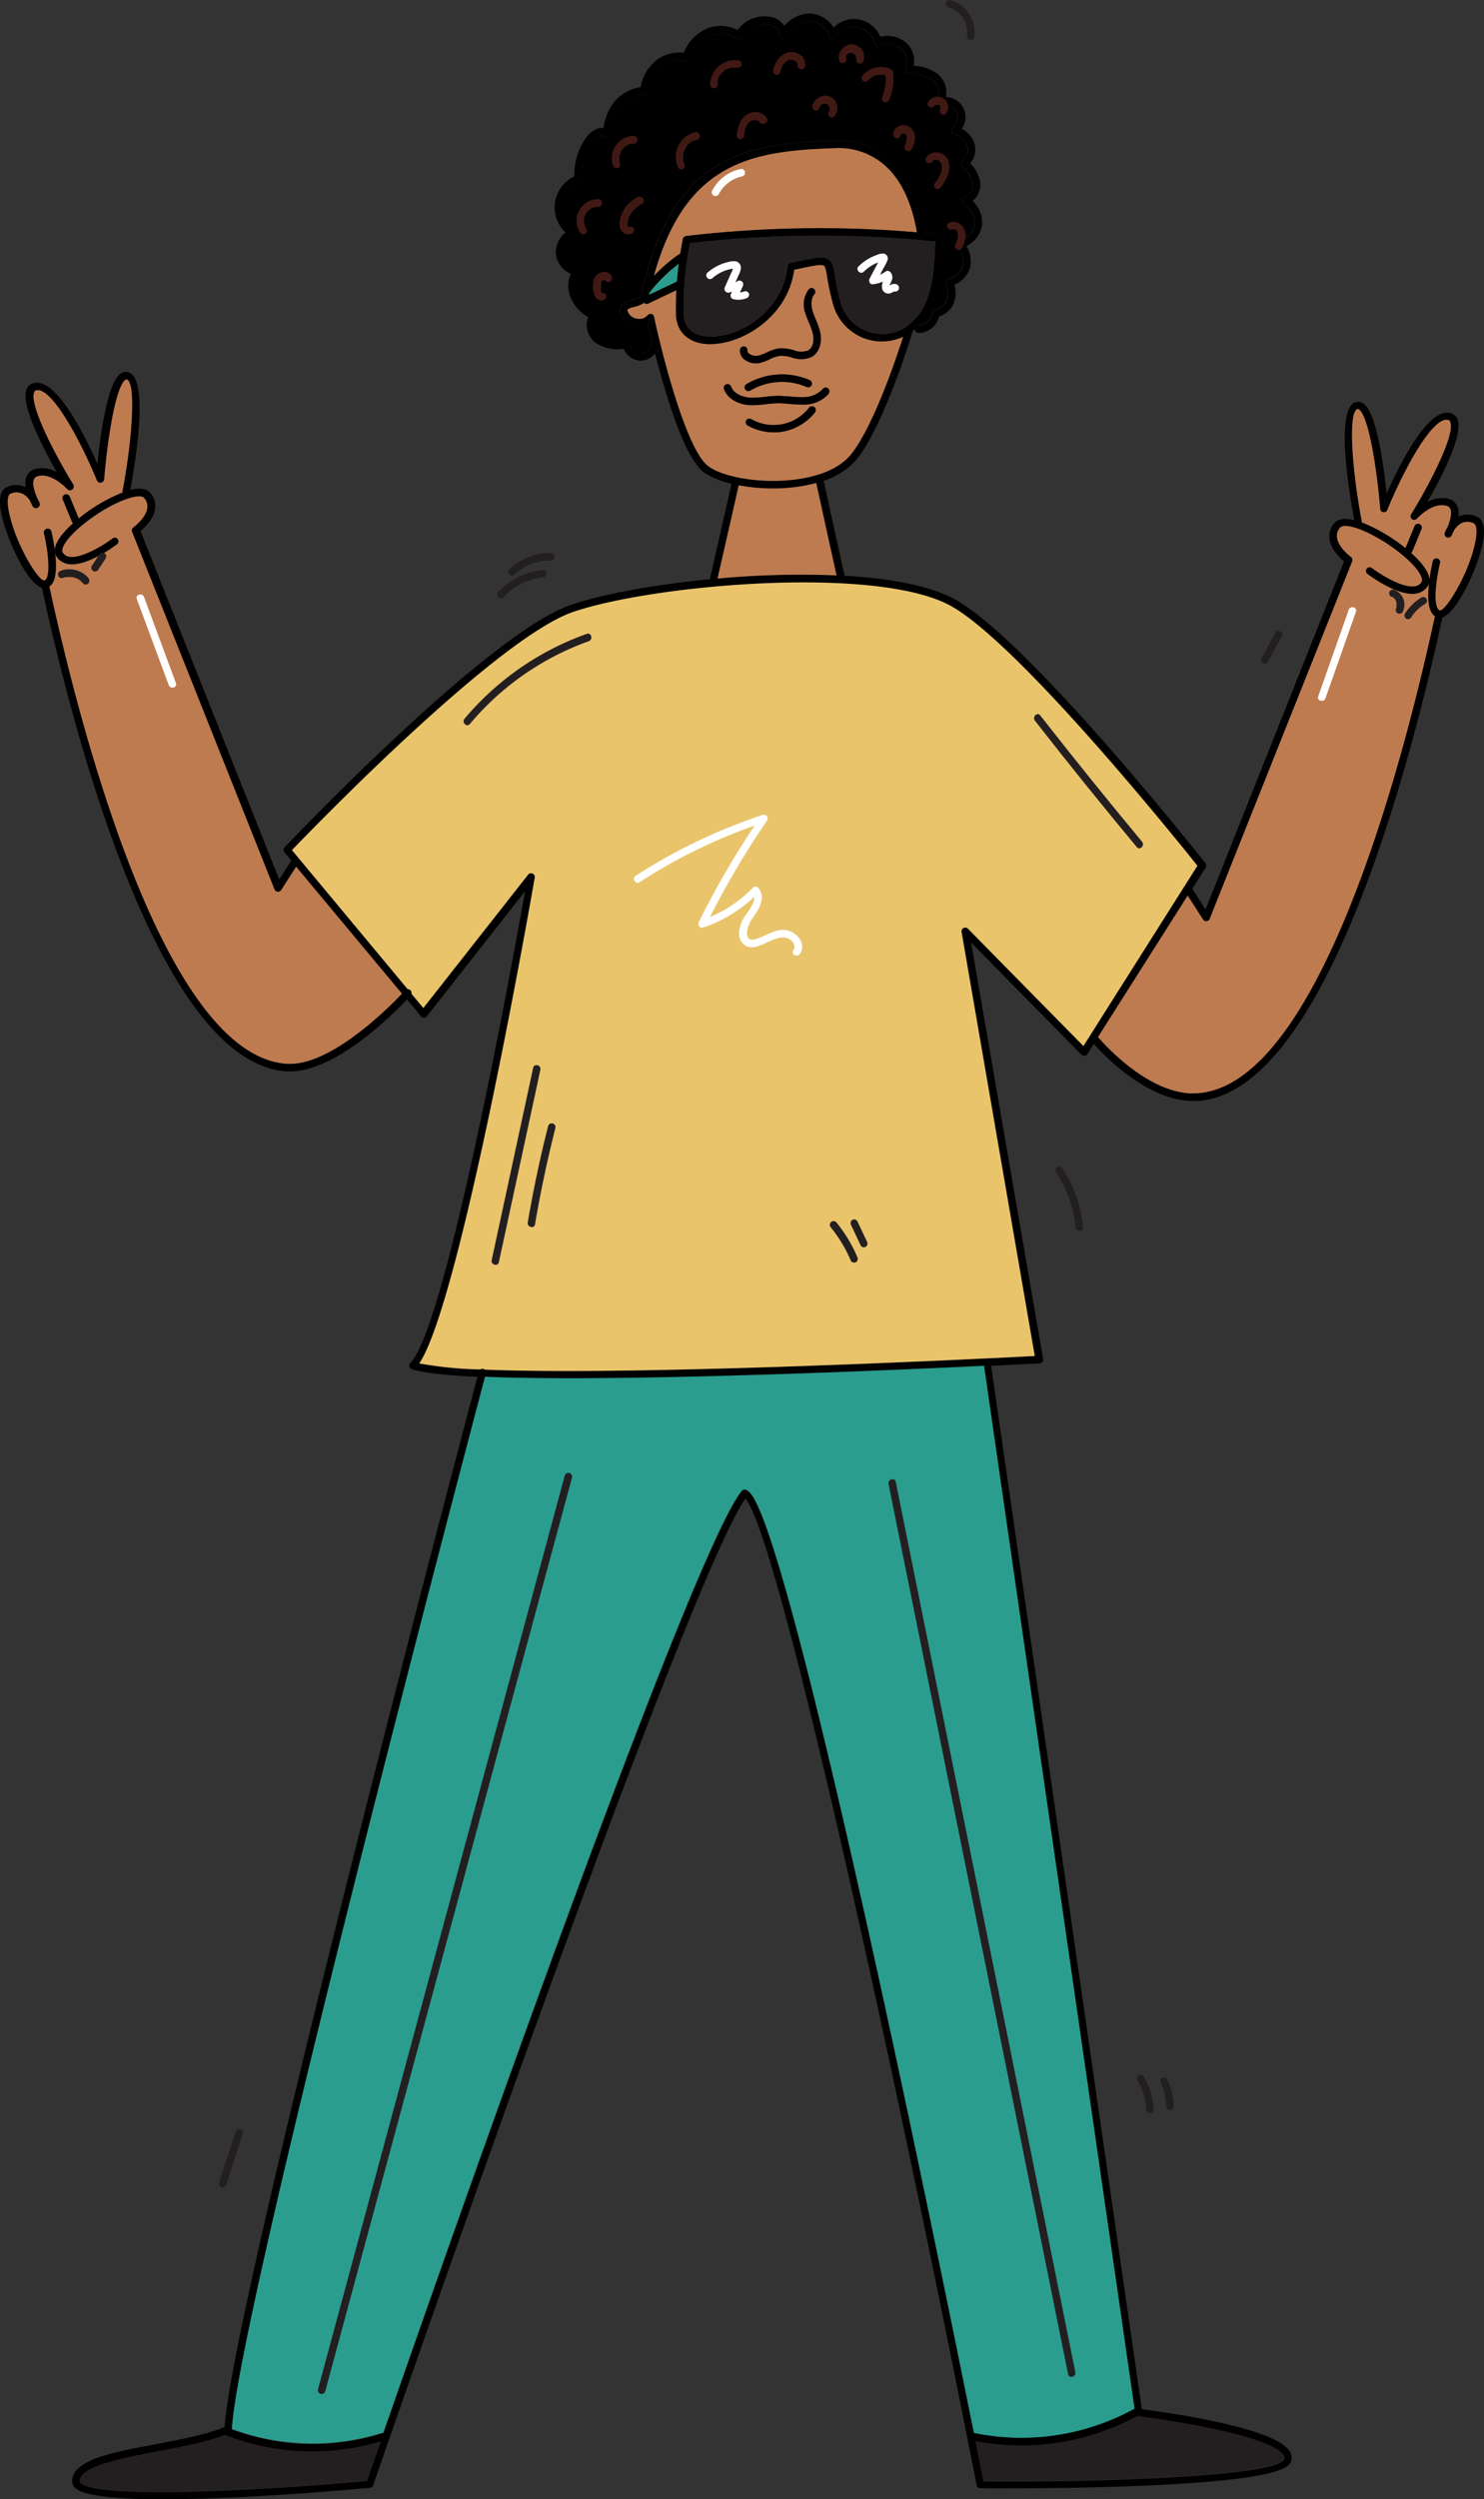 <svg xmlns="http://www.w3.org/2000/svg" id="characters" viewBox="89.6 127.54 297.44 500.71"><rect x="89.6" y="127.54" width="297.44" height="500.71" fill="#333333" stroke="none"/><defs><style>.cls-1{fill:#2a9d8f;}.cls-2{fill:#bf7b50;}.cls-3{fill:#231f20;}.cls-4{fill:#e9c46a;}.cls-5{fill:#fff;}.cls-6{fill:#411914;}</style></defs><path d="M216.73,189.05a6,6,0,0,0,2-.82,2.28,2.28,0,0,0,.95-1.4,2,2,0,0,0,.05-.24c0-.18.08-.36.13-.53.25-1.12.52-2.19.81-3.22,6.27-22.74,19.52-25.06,36-25.6a14,14,0,0,1,11.55,4.7c2.93,3.32,4.44,7.95,5.15,12.15.09.51.16,1,.23,1.51l1.55.14c-.06-.5-.13-1-.21-1.52-.73-4.57-2.37-9.63-5.59-13.27a15.47,15.47,0,0,0-12.73-5.21c-9,.3-17.13,1.1-23.72,5.28s-11.68,11.72-14.7,25.49c-.12.58-.82.81-1.86,1.09s-2.81.76-2.38,2.59a3.64,3.64,0,0,0,2.88,2.64,4,4,0,0,0,2.66-.3c.18.82.45,2,.8,3.43.18.74.38,1.54.59,2.39h0c2.1,8.18,5.87,20.91,9.79,23.81a15.92,15.92,0,0,0,5.53,2.29c.47.12,1,.22,1.46.31h0a36.62,36.62,0,0,0,6.87.63,33.11,33.11,0,0,0,8.66-1.09c.48-.12.94-.26,1.39-.42a14.48,14.48,0,0,0,6.77-4.37c4-5.05,8.44-16.73,11.19-25.64.32-1,.61-2,.88-2.93a10.3,10.3,0,0,1-1.65,1.65c-.17.13-.34.26-.52.38l-.65,2.06c-2.73,8.52-6.79,19-10.43,23.54-5.78,7.21-23.49,6.18-28.62,2.38-4.4-3.25-9.33-22.71-10.86-29.93a.75.75,0,0,0-.57-.58l-.17,0a.76.76,0,0,0-.59.3,2.19,2.19,0,0,1-2.22.63,2.17,2.17,0,0,1-1.74-1.5C215.35,189.56,215.32,189.43,216.73,189.05Z"/><path class="cls-1" d="M225.62,180.39c-.15,1.19-.28,2.39-.37,3.58l-2.31,1.1-3.22,1.52c0-.18.08-.36.13-.53A31,31,0,0,1,225.62,180.39Z"/><path class="cls-2" d="M263.22,195.46a10.3,10.3,0,0,1-6.73-7.37,45.48,45.48,0,0,1-1.07-5c-.21-1.24-.35-2.13-.67-2.35-.5-.34-2.28,0-5.21.66l-.76.16c-1.26,9.41-10.35,14.9-16.77,14.9h-.47c-4-.17-6.44-2.47-6.49-6.13,0-1.56,0-3.12.09-4.67l-1.56.74-4.05,1.93a.71.71,0,0,1-.32.07.75.75,0,0,1-.49-.19,6,6,0,0,1-2,.82c-1.41.38-1.38.51-1.31.81a2.17,2.17,0,0,0,1.74,1.5,2.19,2.19,0,0,0,2.22-.63.76.76,0,0,1,.59-.3l.17,0a.75.75,0,0,1,.57.58c1.53,7.22,6.46,26.68,10.86,29.93,5.13,3.8,22.84,4.83,28.62-2.38,3.64-4.54,7.7-15,10.43-23.54A10.33,10.33,0,0,1,263.22,195.46Zm-24.51,1.48a.74.74,0,0,1,.69.8.75.75,0,0,0,.31.64,2.41,2.41,0,0,0,2,.39,9.05,9.05,0,0,0,1.57-.61,7.91,7.91,0,0,1,2.57-.83,8.86,8.86,0,0,1,2.77.35,4.16,4.16,0,0,0,2.94.08c1-.56,1.25-2,1-3.17a12,12,0,0,0-.81-2.38,18.76,18.76,0,0,1-.68-1.78,5,5,0,0,1,.7-5,.75.75,0,0,1,1.1,1c-1,1.1-.54,3-.37,3.54s.4,1.08.63,1.64a13.84,13.84,0,0,1,.9,2.68c.33,1.71-.09,3.85-1.79,4.77a5.42,5.42,0,0,1-4,.06,7.26,7.26,0,0,0-2.28-.31,6.69,6.69,0,0,0-2.08.69,9.87,9.87,0,0,1-1.84.7,3.44,3.44,0,0,1-.91.11,3.75,3.75,0,0,1-2.37-.8,2.25,2.25,0,0,1-.84-1.9A.77.77,0,0,1,238.71,196.94Zm13.57,7.74a.73.73,0,0,1-1,.38,12.55,12.55,0,0,0-11.31.73.78.78,0,0,1-.39.1.75.75,0,0,1-.38-1.39,14.05,14.05,0,0,1,12.68-.81A.75.75,0,0,1,252.28,204.68Zm.68,5.43a10.68,10.68,0,0,1-6.27,3.86,10.14,10.14,0,0,1-2,.19,10.71,10.71,0,0,1-5.28-1.39.75.75,0,0,1-.27-1,.74.74,0,0,1,1-.27,9,9,0,0,0,11.59-2.28.75.75,0,0,1,1.19.92Zm2.74-3.68a6.6,6.6,0,0,1-5.17,2.16,23.76,23.76,0,0,1-2.69-.13,20.49,20.49,0,0,0-2.44-.13,22.77,22.77,0,0,0-2.28.18,22.24,22.24,0,0,1-2.61.2l-.68,0c-1.85-.12-4.3-1-5.11-3.21a.75.75,0,1,1,1.41-.52c.55,1.5,2.39,2.14,3.8,2.23a17.32,17.32,0,0,0,3-.17,23.94,23.94,0,0,1,2.42-.19c.87,0,1.75.06,2.6.13a21.71,21.71,0,0,0,2.52.13,5.35,5.35,0,0,0,4-1.59.75.75,0,1,1,1.17.93Z"/><path class="cls-2" d="M273.37,174.09a229.43,229.43,0,0,0-46.29.74.74.74,0,0,0-.64.6c-.19,1-.37,1.93-.52,2.9a31.62,31.62,0,0,0-5.26,4.51c6.27-22.74,19.52-25.06,36-25.6a14,14,0,0,1,11.55,4.7C271.15,165.26,272.66,169.89,273.37,174.09Z"/><path d="M252.23,199.08a5.42,5.42,0,0,1-4,.06,7.26,7.26,0,0,0-2.28-.31,6.69,6.69,0,0,0-2.08.69,9.87,9.87,0,0,1-1.84.7,3.44,3.44,0,0,1-.91.11,3.75,3.75,0,0,1-2.37-.8,2.25,2.25,0,0,1-.84-1.9.77.77,0,0,1,.8-.69.74.74,0,0,1,.69.8.75.75,0,0,0,.31.64,2.41,2.41,0,0,0,2,.39,9.05,9.05,0,0,0,1.57-.61,7.91,7.91,0,0,1,2.57-.83,8.86,8.86,0,0,1,2.77.35,4.16,4.16,0,0,0,2.94.08c1-.56,1.25-2,1-3.17a12,12,0,0,0-.81-2.38,18.76,18.76,0,0,1-.68-1.78,5,5,0,0,1,.7-5,.75.75,0,0,1,1.1,1c-1,1.1-.54,3-.37,3.54s.4,1.08.63,1.64a13.84,13.84,0,0,1,.9,2.68C254.35,196,253.93,198.16,252.23,199.08Z"/><path d="M255.7,206.43a6.6,6.6,0,0,1-5.17,2.16,23.76,23.76,0,0,1-2.69-.13,20.49,20.49,0,0,0-2.44-.13,22.77,22.77,0,0,0-2.28.18,22.24,22.24,0,0,1-2.61.2l-.68,0c-1.85-.12-4.3-1-5.11-3.21a.75.75,0,1,1,1.41-.52c.55,1.5,2.39,2.14,3.8,2.23a17.32,17.32,0,0,0,3-.17,23.94,23.94,0,0,1,2.42-.19c.87,0,1.75.06,2.6.13a21.71,21.71,0,0,0,2.52.13,5.35,5.35,0,0,0,4-1.59.75.75,0,1,1,1.17.93Z"/><path d="M252.28,204.68a.73.73,0,0,1-1,.38,12.55,12.55,0,0,0-11.31.73.78.78,0,0,1-.39.1.75.75,0,0,1-.38-1.39,14.05,14.05,0,0,1,12.68-.81A.75.75,0,0,1,252.28,204.68Z"/><path d="M253,210.11a10.68,10.68,0,0,1-6.27,3.86,10.14,10.14,0,0,1-2,.19,10.71,10.71,0,0,1-5.28-1.39.75.75,0,0,1-.27-1,.74.74,0,0,1,1-.27,9,9,0,0,0,11.59-2.28.75.75,0,0,1,1.19.92Z"/><path d="M227.34,178.94a.8.8,0,0,1-.32.45c-.48.32-.94.65-1.4,1a31,31,0,0,0-5.77,5.67l-.09.11a.75.75,0,1,1-1.18-.92,29.69,29.69,0,0,1,2.08-2.41,31.62,31.62,0,0,1,5.26-4.51l.27-.19a.75.75,0,0,1,1,.21A.78.78,0,0,1,227.34,178.94Z"/><path d="M226.73,184.41a.61.61,0,0,0,0,.14.72.72,0,0,1-.42.58l-1.16.55-1.56.74-4.05,1.93a.71.71,0,0,1-.32.07.75.75,0,0,1-.49-.19.65.65,0,0,1-.19-.24.75.75,0,0,1,.35-1l.84-.4,3.22-1.52,2.31-1.1.41-.19a.75.75,0,0,1,1,.35A1,1,0,0,1,226.73,184.41Z"/><path d="M278,174.49c-1-.1-2-.19-3-.27l-1.57-.13a229.43,229.43,0,0,0-46.29.74.74.74,0,0,0-.64.6c-.19,1-.37,1.93-.52,2.9-.11.68-.21,1.37-.3,2.06-.15,1.19-.28,2.39-.37,3.58,0,.57-.08,1.14-.11,1.71-.08,1.55-.11,3.11-.09,4.67,0,3.66,2.47,6,6.49,6.13H232c6.42,0,15.51-5.49,16.77-14.9l.76-.16c2.93-.62,4.71-1,5.21-.66.32.22.46,1.11.67,2.35a45.48,45.48,0,0,0,1.07,5A10.15,10.15,0,0,0,270.62,195a8.9,8.9,0,0,0,1.94-1.16.91.91,0,0,0,.16-.11l.28-.23a10.47,10.47,0,0,0,.84-.78c3.91-4,4.29-10,4.6-14.92.05-.9.11-1.75.18-2.53A.75.75,0,0,0,278,174.49Zm-1,3.25c-.27,4.34-.61,9.59-3.5,13.21a10.3,10.3,0,0,1-1.65,1.65c-.17.13-.34.26-.52.38a8.68,8.68,0,0,1-13.33-5.29,40.62,40.62,0,0,1-1-4.82c-.29-1.72-.46-2.76-1.31-3.33-1-.71-2.48-.4-6.36.42l-1.29.27a.74.74,0,0,0-.59.66c-.91,9.11-9.78,14.36-15.74,14.09-1.87-.08-5-.79-5.06-4.65,0-1.93,0-3.86.17-5.78a.61.61,0,0,1,0-.14c.13-1.83.33-3.66.61-5.47.14-.9.29-1.8.46-2.69a230.17,230.17,0,0,1,45.8-.65l1.55.14,1.92.17C277,176.5,277,177.11,276.94,177.74Z"/><path class="cls-3" d="M277.07,175.91c-.05.59-.09,1.2-.13,1.83-.27,4.34-.61,9.59-3.5,13.21a10.3,10.3,0,0,1-1.65,1.65c-.17.13-.34.26-.52.38a8.68,8.68,0,0,1-13.33-5.29,40.62,40.62,0,0,1-1-4.82c-.29-1.72-.46-2.76-1.31-3.33-1-.71-2.48-.4-6.36.42l-1.29.27a.74.74,0,0,0-.59.66c-.91,9.11-9.78,14.36-15.74,14.09-1.87-.08-5-.79-5.06-4.65,0-1.93,0-3.86.17-5.78a.61.61,0,0,1,0-.14c.13-1.83.33-3.66.61-5.47.14-.9.29-1.8.46-2.69a230.17,230.17,0,0,1,45.8-.65l1.55.14Z"/><path d="M284.94,172.49a4,4,0,0,1-3,3.21.77.77,0,0,0-.54.48.76.76,0,0,0,.12.71,4.85,4.85,0,0,1,1,4,4,4,0,0,1-2.8,2.5.73.73,0,0,0-.52.43.75.75,0,0,0,0,.67,4.15,4.15,0,0,1,.09,3.3,3.26,3.26,0,0,1-2.28,1.8.74.74,0,0,0-.6.64,3,3,0,0,1-2.62,2.51c3.91-4,4.29-10,4.6-14.92.05-.9.11-1.75.18-2.53a.75.75,0,0,0-.67-.82c-1-.1-2-.19-3-.27-.73-4.57-2.37-9.63-5.59-13.27a15.47,15.47,0,0,0-12.73-5.21c-9,.3-17.13,1.1-23.72,5.28s-11.68,11.72-14.7,25.49c-.12.58-.82.81-1.86,1.09s-2.81.76-2.38,2.59a3.64,3.64,0,0,0,2.88,2.64,4,4,0,0,0,2.66-.3c.18.82.45,2,.8,3.43a.8.8,0,0,0-.18.43,2.25,2.25,0,0,1-2.11,2h0a2.26,2.26,0,0,1-2.14-1.88.73.73,0,0,0-.34-.55.75.75,0,0,0-.65-.07,6.23,6.23,0,0,1-5.14-.87,3,3,0,0,1-1.06-2.08,2.21,2.21,0,0,1,.5-1.69.73.73,0,0,0,.14-.75.74.74,0,0,0-.59-.49c-1.27-.19-2.72-1.84-3.38-3.33a4.41,4.41,0,0,1,.33-4.14.75.75,0,0,0,.09-.65.8.8,0,0,0-.45-.47c-1.23-.46-2.7-1.51-2.79-2.93a3.8,3.8,0,0,1,2-3.51.74.74,0,0,0,.39-.56.77.77,0,0,0-.23-.65c-1.29-1.2-2.67-3.29-2.33-5.27a6,6,0,0,1,3.47-4.39.75.75,0,0,0,.46-.72,11.41,11.41,0,0,1,2.06-7.29,3.76,3.76,0,0,1,1.3-1.17,1.44,1.44,0,0,1,1.31,0,.75.75,0,0,0,.78,0,.74.74,0,0,0,.36-.69,8.39,8.39,0,0,1,2-5.38,6.91,6.91,0,0,1,4.67-2.33.75.75,0,0,0,.69-.72,7.12,7.12,0,0,1,2.61-4.89,6.16,6.16,0,0,1,5-1.13.79.79,0,0,0,.58-.11.77.77,0,0,0,.32-.5c.32-1.87,2.3-3.77,4-4.45a5.68,5.68,0,0,1,5.34.6.79.79,0,0,0,.63.12.74.74,0,0,0,.49-.42,5.08,5.08,0,0,1,5.82-2.43c.82.3,1.64,1.05,1.56,1.84a.75.75,0,0,0,1.42.41,5.81,5.81,0,0,1,4.75-3,4.57,4.57,0,0,1,3.9,3,.76.76,0,0,0,.64.51.74.74,0,0,0,.72-.37,4.18,4.18,0,0,1,4.2-2,4.39,4.39,0,0,1,3.49,3.23.76.76,0,0,0,.45.52.73.73,0,0,0,.69-.07c1.13-.73,3.16-.26,4.22.65a3.37,3.37,0,0,1,.83,3.83.77.77,0,0,0,0,.68.76.76,0,0,0,.57.38l.53.06a8.26,8.26,0,0,1,4.29,1.26c1.16.9,1.81,2.75.94,3.87a.77.77,0,0,0-.06.85.76.76,0,0,0,.77.35,3.13,3.13,0,0,1,3.24,1.34,2.8,2.8,0,0,1-.79,3.22.76.76,0,0,0-.25.79.74.74,0,0,0,.62.54,3.75,3.75,0,0,1,2.56,2.42,2.86,2.86,0,0,1-1,2.88.81.81,0,0,0-.29.56.75.75,0,0,0,.24.58,6,6,0,0,1,2.12,3.42,2.4,2.4,0,0,1-1.6,2.63.74.74,0,0,0-.6.61.73.73,0,0,0,.35.77A4.7,4.7,0,0,1,284.94,172.49Z"/><path d="M286.42,172.73a5.54,5.54,0,0,1-3.13,4.09,5.94,5.94,0,0,1,.67,4.59,5.58,5.58,0,0,1-3.06,3.19,5.86,5.86,0,0,1-.2,3.84,4.78,4.78,0,0,1-2.85,2.51,4.46,4.46,0,0,1-4.07,3.32.76.76,0,0,1-.78-.72h0a.75.75,0,0,1,.72-.77h.12a3,3,0,0,0,2.62-2.51.74.74,0,0,1,.6-.64,3.26,3.26,0,0,0,2.28-1.8,4.15,4.15,0,0,0-.09-3.3.75.75,0,0,1,0-.67.73.73,0,0,1,.52-.43,4,4,0,0,0,2.8-2.5,4.85,4.85,0,0,0-1-4,.76.76,0,0,1-.12-.71.77.77,0,0,1,.54-.48,4,4,0,0,0,3-3.21,4.7,4.7,0,0,0-2.23-4.2.73.73,0,0,1-.35-.77.74.74,0,0,1,.6-.61,2.4,2.4,0,0,0,1.6-2.63,6,6,0,0,0-2.12-3.42.75.75,0,0,1-.24-.58.81.81,0,0,1,.29-.56,2.86,2.86,0,0,0,1-2.88,3.75,3.75,0,0,0-2.56-2.42.74.74,0,0,1-.62-.54.76.76,0,0,1,.25-.79,2.8,2.8,0,0,0,.79-3.22,3.13,3.13,0,0,0-3.24-1.34.76.76,0,0,1-.77-.35.77.77,0,0,1,.06-.85c.87-1.12.22-3-.94-3.87a8.26,8.26,0,0,0-4.29-1.26l-.53-.06a.76.76,0,0,1-.57-.38.77.77,0,0,1,0-.68,3.37,3.37,0,0,0-.83-3.83c-1.06-.91-3.09-1.38-4.22-.65a.73.73,0,0,1-.69.07.76.76,0,0,1-.45-.52,4.39,4.39,0,0,0-3.49-3.23,4.18,4.18,0,0,0-4.2,2,.74.74,0,0,1-.72.37.76.76,0,0,1-.64-.51,4.57,4.57,0,0,0-3.9-3,5.81,5.81,0,0,0-4.75,3,.75.75,0,0,1-1.42-.41c.08-.79-.74-1.54-1.56-1.84a5.08,5.08,0,0,0-5.82,2.43.74.74,0,0,1-.49.42.79.79,0,0,1-.63-.12,5.68,5.68,0,0,0-5.34-.6c-1.65.68-3.63,2.58-4,4.45a.77.77,0,0,1-.32.5.79.79,0,0,1-.58.11,6.16,6.16,0,0,0-5,1.13,7.12,7.12,0,0,0-2.61,4.89.75.75,0,0,1-.69.72,6.91,6.91,0,0,0-4.67,2.33,8.39,8.39,0,0,0-2,5.38.74.74,0,0,1-.36.69.75.75,0,0,1-.78,0,1.44,1.44,0,0,0-1.31,0,3.76,3.76,0,0,0-1.3,1.17,11.41,11.41,0,0,0-2.06,7.29.75.75,0,0,1-.46.72,6,6,0,0,0-3.47,4.39c-.34,2,1,4.07,2.33,5.27a.77.77,0,0,1,.23.65.74.74,0,0,1-.39.56,3.8,3.8,0,0,0-2,3.51c.09,1.42,1.56,2.47,2.79,2.93a.8.8,0,0,1,.45.47.75.75,0,0,1-.09.65,4.41,4.41,0,0,0-.33,4.14c.66,1.49,2.11,3.14,3.38,3.33a.74.74,0,0,1,.59.49.73.73,0,0,1-.14.75,2.21,2.21,0,0,0-.5,1.69,3,3,0,0,0,1.06,2.08,6.23,6.23,0,0,0,5.14.87.75.75,0,0,1,.65.07.73.73,0,0,1,.34.55,2.26,2.26,0,0,0,2.14,1.88h0a2.25,2.25,0,0,0,2.11-2,.8.8,0,0,1,.18-.43.75.75,0,0,1,1.31.57,3.51,3.51,0,0,1-.72,1.82h0a3.72,3.72,0,0,1-2.85,1.48h0a3.76,3.76,0,0,1-3.42-2.38,7.89,7.89,0,0,1-5.79-1.32,4.58,4.58,0,0,1-1.62-3.13,4,4,0,0,1,.29-1.89,8,8,0,0,1-3.49-3.88,5.93,5.93,0,0,1,0-4.81,5,5,0,0,1-3-3.9,5.27,5.27,0,0,1,1.94-4.38,6.87,6.87,0,0,1,1.77-11.24,12.59,12.59,0,0,1,2.39-7.78,5.24,5.24,0,0,1,1.83-1.6,3.07,3.07,0,0,1,1.63-.31,10.16,10.16,0,0,1,2.32-5.42A8.51,8.51,0,0,1,218,145a8.71,8.71,0,0,1,3.13-5.37,7.74,7.74,0,0,1,5.54-1.53,8.7,8.7,0,0,1,4.68-4.86,7.31,7.31,0,0,1,6.08.33,6.62,6.62,0,0,1,7.3-2.48,4.34,4.34,0,0,1,2.07,1.61,7,7,0,0,1,5.22-2.47,6.06,6.06,0,0,1,4.67,2.83,5.73,5.73,0,0,1,4.93-1.65,5.89,5.89,0,0,1,4.44,3.5,5.75,5.75,0,0,1,5.16,1.18,4.91,4.91,0,0,1,1.52,4.64,8.81,8.81,0,0,1,4.66,1.52,4.84,4.84,0,0,1,1.8,4.73,4,4,0,0,1,3.16,6.33,5.33,5.33,0,0,1,2.59,3.11,4.37,4.37,0,0,1-.88,3.87,6.84,6.84,0,0,1,2,3.8,4.17,4.17,0,0,1-1.53,3.7A5.92,5.92,0,0,1,286.42,172.73Z"/><path d="M237.81,224.18l-.13.59h0l-4.25,18.67-.17.77a.74.74,0,0,1-.73.58.44.44,0,0,1-.16,0,.74.74,0,0,1-.57-.89l.07-.29,4.35-19.13.14-.61a.75.75,0,0,1,.9-.56A.74.74,0,0,1,237.81,224.18Z"/><path d="M258.82,242.88a.75.75,0,0,1-.58.85.5.5,0,0,1-.17,0,.76.76,0,0,1-.73-.59l-.08-.35-4-18.4a.34.34,0,0,1,0-.1.73.73,0,0,1,.58-.79.75.75,0,0,1,.81.37.7.7,0,0,1,.08.2l4.13,18.75Z"/><path d="M331.21,300.47c-1.43-1.8-35-44.14-49.95-52.71-5-2.85-13.13-4.35-22.44-4.88l-1.56-.07a182.17,182.17,0,0,0-23.84.63l-1.56.15c-11.27,1.08-21.61,3-27.89,5.15-16.46,5.67-55.68,46.81-57.34,48.56a.75.75,0,0,0,0,1l1.35,1.63,1,1.21,21.21,25.49,1,1.16,2.8,3.36a.74.74,0,0,0,1.16,0l19.7-25.08c-2.77,15.54-15.91,87.39-23,94.52a.74.74,0,0,0-.2.7.74.74,0,0,0,.49.54c2.28.76,6.92,1.26,13.14,1.54l1.53.07c4.91.2,10.68.29,17,.29,27.4,0,64.66-1.61,83.07-2.49l1.43-.08,9.66-.48a.82.82,0,0,0,.55-.28.76.76,0,0,0,.15-.6l-14.43-83.43,22.13,22.48a.73.73,0,0,0,.61.21.74.74,0,0,0,.56-.34l1.32-2.07.81-1.27h0l18-28.38.87-1.37,2.71-4.27A.75.75,0,0,0,331.21,300.47ZM306.75,337.1,283.6,313.59a.76.76,0,0,0-.88-.14.74.74,0,0,0-.39.8L297,399.2c-8.5.45-78.47,4-110.25,2.73l-.91,0a77.07,77.07,0,0,1-12.2-1.21c8.33-12.43,22.52-93.76,23.14-97.32a.76.76,0,0,0-.43-.82.78.78,0,0,0-.9.22l-21,26.72-2.42-2.9-.71-.86-23.2-27.87c4.54-4.72,41.11-42.46,56.29-47.69,16-5.52,61.35-9.51,76-1.1,13.94,8,45.6,47.42,49.19,51.92Z"/><path class="cls-4" d="M282.33,314.25,297,399.2c-8.5.45-78.47,4-110.25,2.73a.73.73,0,0,0-.29-.15.75.75,0,0,0-.62.11,77.07,77.07,0,0,1-12.2-1.21c8.33-12.43,22.52-93.76,23.14-97.32a.76.76,0,0,0-.43-.82.78.78,0,0,0-.9.22l-21,26.72-2.42-2.9a.75.75,0,0,0-.23-.67.78.78,0,0,0-.48-.19l-23.2-27.87c4.54-4.72,41.11-42.46,56.29-47.69,16-5.52,61.35-9.51,76-1.1,13.94,8,45.6,47.42,49.19,51.92L306.75,337.1,283.6,313.59a.76.76,0,0,0-.88-.14A.74.74,0,0,0,282.33,314.25Z"/><path class="cls-2" d="M257.26,242.81a182.17,182.17,0,0,0-23.84.63l4.25-18.67h0a36.62,36.62,0,0,0,6.87.63,33.11,33.11,0,0,0,8.66-1.09.34.34,0,0,0,0,.1Z"/><path d="M376.11,243.52a2.47,2.47,0,0,1-.12,1,2,2,0,0,1-.28.54,3.34,3.34,0,0,1-2.32,1.4c-3.72.58-9.48-3.76-9.72-3.94a.75.75,0,0,1,.91-1.2c1.52,1.16,6,4,8.58,3.66a1.88,1.88,0,0,0,1.32-.78c.59-.84-.86-3.26-4.78-6.26-5.22-4-10.55-5.84-11.49-4.71a2.47,2.47,0,0,0-.63,2c.26,2,2.77,3.85,2.79,3.87a.75.75,0,0,1,.26.89l-28.55,71.65a.73.73,0,0,1-.63.46h-.07a.75.75,0,0,1-.63-.35L327.67,307l-.26-.4a.75.75,0,0,1,1.13-1,1.07,1.07,0,0,1,.14.16l2.55,4L359,240c-.87-.73-2.67-2.46-2.94-4.53a4,4,0,0,1,1-3.13c.78-.94,2.23-1,3.95-.6a11,11,0,0,1,1.5.45,33.83,33.83,0,0,1,8.11,4.63l.71.56c.35.29.74.61,1.13,1C374.12,239.79,375.93,241.78,376.11,243.52Z"/><path d="M386.34,238.14c-1.22,4.33-4.83,12.2-7.64,13.07a1.51,1.51,0,0,1-.5.09l-.23,0a2,2,0,0,1-.76-.3,2.17,2.17,0,0,1-.64-.64c-.81-1.23-.81-3.62-.58-5.8q0-.53.12-1c.24-1.77.58-3.24.66-3.58a.75.75,0,1,1,1.46.35c-.67,2.79-1.37,7.77-.41,9.22a.59.59,0,0,0,.4.29c1.11.08,5.4-6.63,6.92-13,.7-2.93.35-4.21-.15-4.41a2.88,2.88,0,0,0-2.33-.06,4,4,0,0,0-1.63,1.58c-.23.5-.42.86-.48,1a.75.75,0,0,1-1.36-.61,5.69,5.69,0,0,1,.5-1c.54-1.26,1-2.9.63-3.78a1.08,1.08,0,0,0-.83-.64c-2.83-.74-5.81,2.56-5.84,2.59a.75.75,0,0,1-1,.11.76.76,0,0,1-.19-1c3.62-5.86,8.95-16.07,7.82-18.55a.55.55,0,0,0-.48-.35c-3.26-.55-9.15,10.79-12.1,18.05a.75.75,0,0,1-1.44-.22c-.55-7-2.19-18.54-4.28-19.94-.14-.09-.21-.08-.27-.06-1.91.62-1.11,12,.83,22.27a.81.81,0,0,1,0,.41.75.75,0,0,1-1.44-.13l-.06-.32c-1.05-5.62-3.81-22.34.24-23.65a1.72,1.72,0,0,1,1.56.23c2.68,1.8,4.1,12.44,4.67,18.1,2.56-5.78,8.13-16.94,12.56-16.22a2.05,2.05,0,0,1,1.61,1.21c1.36,3-3.16,11.74-6,16.65a6,6,0,0,1,4.19-.64,2.63,2.63,0,0,1,1.83,1.51,4.16,4.16,0,0,1,.2,2.18L382,231a4.33,4.33,0,0,1,3.51,0C387.22,231.69,387.49,234.08,386.34,238.14Z"/><path class="cls-2" d="M377.21,251c0,.24-.12.58-.22,1-6.11,28-23,93.19-47.49,94.6-9.77.59-19.53-10.95-19.63-11.07a.76.76,0,0,0-.23-.18h0l18-28.38,3.08,4.79a.75.75,0,0,0,.63.35h.07a.73.73,0,0,0,.63-.46L360.63,240a.75.75,0,0,0-.26-.89s-2.53-1.84-2.79-3.87a2.47,2.47,0,0,1,.63-2c.94-1.13,6.27.72,11.49,4.71,3.92,3,5.37,5.42,4.78,6.26a1.88,1.88,0,0,1-1.32.78c-2.56.39-7.06-2.5-8.58-3.66a.75.75,0,0,0-.91,1.2c.24.18,6,4.52,9.72,3.94a3.34,3.34,0,0,0,2.32-1.4,2,2,0,0,0,.28-.54c-.23,2.18-.23,4.57.58,5.8A2.17,2.17,0,0,0,377.21,251Z"/><path d="M378.8,250.79c0,.07-.06.21-.1.42s-.14.64-.25,1.12c-6.18,28.31-23.32,94.31-48.87,95.78l-.79,0c-9.74,0-18.8-10.15-20-11.5l-.11-.13a.75.75,0,0,1,.09-1.05.77.77,0,0,1,.83-.1h0a.76.76,0,0,1,.23.18c.1.12,9.86,11.66,19.63,11.07C354,345.2,370.88,280,377,252c.1-.45.17-.79.22-1a3.69,3.69,0,0,1,.21-.77.75.75,0,0,1,.8-.41l.2.07A.74.74,0,0,1,378.8,250.79Z"/><path class="cls-2" d="M385.14,236.82c-1.52,6.35-5.81,13.06-6.92,13a.59.59,0,0,1-.4-.29c-1-1.45-.26-6.43.41-9.22a.75.75,0,1,0-1.46-.35c-.08.34-.42,1.81-.66,3.58-.18-1.74-2-3.73-3.66-5.23a.67.67,0,0,0,.21-.28l1.82-4.42a.75.75,0,1,0-1.38-.57l-1.78,4.31-.71-.56a33.83,33.83,0,0,0-8.11-4.63.81.81,0,0,0,0-.41c-1.94-10.25-2.74-21.65-.83-22.27.06,0,.13,0,.27.06,2.09,1.4,3.73,13,4.28,19.94a.75.75,0,0,0,1.44.22c2.95-7.26,8.84-18.6,12.1-18.05a.55.55,0,0,1,.48.35c1.13,2.48-4.2,12.69-7.82,18.55a.76.76,0,0,0,.19,1,.75.75,0,0,0,1-.11s3-3.33,5.84-2.59a1.08,1.08,0,0,1,.83.64c.38.88-.09,2.52-.63,3.78a5.69,5.69,0,0,0-.5,1,.75.75,0,0,0,1.36.61c.06-.1.25-.46.48-1a4,4,0,0,1,1.63-1.58,2.88,2.88,0,0,1,2.33.06C385.49,232.61,385.84,233.89,385.14,236.82Z"/><path d="M374.48,233.59,372.66,238a.67.67,0,0,1-.21.28.77.77,0,0,1-.77.13.75.75,0,0,1-.41-1l.05-.11L373.1,233a.75.75,0,1,1,1.38.57Z"/><path d="M149.29,300.62l-.33.52-3,4.68a.77.77,0,0,1-.63.34h-.08a.75.75,0,0,1-.62-.47L116.07,234a.75.75,0,0,1,.26-.89s2.53-1.84,2.79-3.87a2.48,2.48,0,0,0-.63-2c-.93-1.13-6.27.72-11.49,4.72-3.92,3-5.37,5.41-4.78,6.25a1.85,1.85,0,0,0,1.32.78c2.57.4,7.06-2.5,8.58-3.65a.75.75,0,1,1,.91,1.19c-.24.19-6,4.53-9.72,3.95a3.38,3.38,0,0,1-2.32-1.41,2,2,0,0,1-.27-.53,2.38,2.38,0,0,1-.13-1c.18-1.74,2-3.74,3.67-5.22.39-.36.77-.68,1.12-1l.71-.55a33.86,33.86,0,0,1,8.11-4.64,11,11,0,0,1,1.5-.45c1.72-.43,3.16-.34,4,.6a4,4,0,0,1,1,3.14c-.27,2.06-2.07,3.79-2.94,4.52l27.8,69.78,2.47-3.85.08-.12a.75.75,0,0,1,1.27.81Z"/><path class="cls-2" d="M114.2,226.19a33.86,33.86,0,0,0-8.11,4.64l-.71.55-1.78-4.31a.75.75,0,1,0-1.38.58l1.82,4.41a.64.64,0,0,0,.22.29c-1.67,1.48-3.49,3.48-3.67,5.22-.24-1.77-.58-3.24-.66-3.58a.75.75,0,0,0-.9-.55.74.74,0,0,0-.56.9c.67,2.8,1.36,7.77.4,9.22a.51.51,0,0,1-.27.25.45.45,0,0,0-.23,0c-1.26-.29-5.34-6.82-6.81-13-.7-2.93-.36-4.2.15-4.41a2.87,2.87,0,0,1,2.33-.05A3.83,3.83,0,0,1,95.67,228c.23.5.42.85.48,1a.75.75,0,0,0,1.36-.61,6.29,6.29,0,0,0-.48-1c-.5-1.14-1.06-2.86-.65-3.81a1.1,1.1,0,0,1,.83-.64c2.82-.72,5.81,2.57,5.84,2.6a.75.75,0,0,0,1.2-.89c-3.62-5.86-9-16.08-7.82-18.55a.56.56,0,0,1,.48-.36c3.24-.55,9.14,10.79,12.1,18.06a.75.75,0,0,0,.81.46.76.76,0,0,0,.63-.68c.55-7,2.19-18.55,4.28-19.94.14-.09.21-.08.27-.06,1.91.62,1.11,12-.83,22.27A.77.77,0,0,0,114.2,226.19Z"/><path d="M115.7,225.74q0,.18-.06.33a.75.75,0,0,1-.88.59.74.74,0,0,1-.56-.47.77.77,0,0,1,0-.4c1.94-10.26,2.74-21.65.83-22.27-.06,0-.13,0-.27.06-2.09,1.39-3.73,13-4.28,19.94a.76.76,0,0,1-.63.68.75.75,0,0,1-.81-.46c-3-7.27-8.86-18.61-12.1-18.06a.56.56,0,0,0-.48.36c-1.13,2.47,4.2,12.69,7.82,18.55a.75.75,0,0,1-1.2.89s-3-3.32-5.84-2.6a1.1,1.1,0,0,0-.83.64c-.41.95.15,2.67.65,3.81a6.29,6.29,0,0,1,.48,1,.75.75,0,0,1-1.36.61c-.06-.11-.25-.46-.48-1A3.83,3.83,0,0,0,94,226.41a2.87,2.87,0,0,0-2.33.05c-.51.21-.85,1.48-.15,4.41,1.47,6.15,5.55,12.68,6.81,13a.15.15,0,0,0,.09,0h0a.19.19,0,0,0,.12,0,.51.51,0,0,0,.27-.25c1-1.45.27-6.42-.4-9.22a.74.74,0,0,1,.56-.9.75.75,0,0,1,.9.55c.08.34.42,1.81.66,3.58,0,.33.09.68.13,1,.22,2.18.22,4.56-.6,5.79a2.21,2.21,0,0,1-.64.65,1.81,1.81,0,0,1-.75.29.86.86,0,0,1-.23,0,1.73,1.73,0,0,1-.49-.08c-2.82-.86-6.43-8.75-7.65-13.08-1.15-4.05-.88-6.45.79-7.12a4.37,4.37,0,0,1,3.51,0l.14.07a4.17,4.17,0,0,1,.2-2.18,2.6,2.6,0,0,1,1.83-1.5,5.89,5.89,0,0,1,4.19.64c-2.8-4.92-7.32-13.66-6-16.65a2,2,0,0,1,1.61-1.22c4.43-.72,10,10.45,12.56,16.22.57-5.65,2-16.3,4.67-18.09a1.75,1.75,0,0,1,1.56-.24C119.51,203.4,116.75,220.1,115.7,225.74Z"/><path class="cls-2" d="M170.17,326.63c-2.73,2.87-13.91,14.05-22.43,14.05h-.54c-24.52-1.42-41.38-66.63-47.49-94.6-.1-.45-.17-.79-.23-1a2.21,2.21,0,0,0,.64-.65c.82-1.23.82-3.61.6-5.79a2,2,0,0,0,.27.53,3.38,3.38,0,0,0,2.32,1.41c3.72.58,9.48-3.76,9.72-3.95a.75.75,0,1,0-.91-1.19c-1.52,1.15-6,4-8.58,3.65a1.85,1.85,0,0,1-1.32-.78c-.59-.84.86-3.25,4.78-6.25,5.22-4,10.56-5.85,11.49-4.72a2.48,2.48,0,0,1,.63,2c-.26,2-2.77,3.85-2.79,3.87a.75.75,0,0,0-.26.89l28.55,71.65a.75.75,0,0,0,.62.47h.08a.77.77,0,0,0,.63-.34l3-4.68Z"/><path d="M172.08,326.58a.74.74,0,0,1-.18.39c-.07.08-.33.37-.76.82-3,3.2-14.29,14.39-23.4,14.39-.21,0-.42,0-.62,0-25.55-1.47-42.69-67.47-48.87-95.77-.11-.48-.19-.86-.24-1.12s-.09-.37-.11-.43a.71.71,0,0,1,.36-1l.11,0a.45.45,0,0,1,.23,0,.82.82,0,0,1,.68.45,3.7,3.7,0,0,1,.2.78c.06.24.13.58.23,1,6.11,28,23,93.18,47.49,94.6h.54c8.52,0,19.7-11.18,22.43-14.05.39-.4.6-.64.62-.66a.74.74,0,0,1,.58-.25.78.78,0,0,1,.48.19A.75.75,0,0,1,172.08,326.58Z"/><path d="M105,232.47a.72.72,0,0,1-.29.06.69.69,0,0,1-.47-.18.64.64,0,0,1-.22-.29l-1.82-4.41a.75.75,0,1,1,1.38-.58l1.78,4.31.05.11A.76.76,0,0,1,105,232.47Z"/><path d="M348.43,620.43c-.29,1.21-1,4-32,5.19-15.08.56-30.19.43-30.34.43a.74.74,0,0,1-.73-.6c-15-76.24-39.44-189.81-46.36-197.67-12.38,17.6-74,195.84-74.6,197.67a.75.75,0,0,1-.64.5c-3.57.33-25.35,2.3-41.53,2.3-8.63,0-15.68-.56-17.52-2.23a1.81,1.81,0,0,1-.65-1.35c0-4.29,7.74-5.76,16.74-7.45,5.06-1,10.28-1.94,13.82-3.46,1.73-25,46.33-194,50.68-210.41.13-.48.22-.83.28-1a.73.73,0,0,1,.3-.42.75.75,0,0,1,.62-.11.74.74,0,0,1,.53.91c0,.06-.08.31-.2.73-3.39,12.85-49.47,187.5-50.73,210.8a.22.22,0,0,0,0,.08.79.79,0,0,1-.44.65l-.86.37c-3.67,1.48-8.76,2.44-13.71,3.37-7.28,1.37-15.54,2.93-15.52,6,0,.09.09.18.16.25,3.61,3.27,36.13,1.56,57.42-.41.42-1.2,1.35-3.91,2.72-7.84l.6-1.74c13.58-39,61.79-176.48,71.82-188.68a.75.75,0,0,1,.9-.2c1.44.68,5.86,2.73,27.34,101.36,7.7,35.33,14.89,70.73,18.28,87.59.11.55.21,1.08.32,1.59l1.59,8c29.14.24,59.53-1.38,60.29-4.48a.92.92,0,0,0-.2-.76c-2.58-3.73-21.82-6.82-29-7.7a.79.79,0,0,1-.22-.06h0a.78.78,0,0,1-.42-.57l-.12-.82L286.84,401.51a.93.93,0,0,1,0-.29.74.74,0,0,1,.62-.56.73.73,0,0,1,.81.48.83.83,0,0,1,0,.15l30.19,208.92c4.52.57,26.25,3.55,29.51,8.26A2.39,2.39,0,0,1,348.43,620.43Z"/><path class="cls-3" d="M165.84,616.66c-1.37,3.93-2.3,6.64-2.72,7.84-21.29,2-53.81,3.68-57.42.41-.07-.07-.16-.16-.16-.25,0-3,8.24-4.6,15.52-6,5-.93,10-1.89,13.71-3.37a47.54,47.54,0,0,0,17.52,3.31A46.91,46.91,0,0,0,165.84,616.66Z"/><path d="M166.83,616.36q-.5.17-1,.3a46.91,46.91,0,0,1-13.55,2,47.54,47.54,0,0,1-17.52-3.31l-.1,0a.75.75,0,0,1-.41-1,.74.74,0,0,1,1-.41l.85.33a46.43,46.43,0,0,0,30.28.72l.08,0a.75.75,0,0,1,.39,1.44Z"/><path class="cls-1" d="M317,610.17l-.19.07a47,47,0,0,1-32,4.75c-3.39-16.86-10.58-52.26-18.28-87.59C245,428.77,240.6,426.72,239.16,426a.75.75,0,0,0-.9.2c-10,12.2-58.24,149.63-71.82,188.68l-.08,0a46.43,46.43,0,0,1-30.28-.72c1.26-23.3,47.34-198,50.73-210.8,4.91.2,10.68.29,17,.29,27.4,0,64.66-1.61,83.07-2.49a.93.93,0,0,0,0,.29Z"/><path class="cls-3" d="M347,620.08c-.76,3.1-31.15,4.72-60.29,4.48l-1.59-8a47.36,47.36,0,0,0,9.14.89,48.72,48.72,0,0,0,23.29-5.91h0a.79.79,0,0,0,.22.06c7.2.88,26.44,4,29,7.7A.92.92,0,0,1,347,620.08Z"/><path d="M317.54,611.56h0a48.72,48.72,0,0,1-23.29,5.91,47.36,47.36,0,0,1-9.14-.89l-.77-.16a.75.75,0,1,1,.31-1.46l.14,0a47,47,0,0,0,32-4.75l.19-.07a.76.76,0,0,1,.55,1.39Z"/><path class="cls-3" d="M202.79,423.17l-19.35,71.62q-9.63,35.64-19.25,71.26L153.34,606.2a.75.75,0,0,0,1.45.4L174.14,535q9.62-35.62,19.25-71.26,5.42-20.07,10.85-40.15A.75.75,0,0,0,202.79,423.17Z"/><path class="cls-3" d="M305.13,602.79l-14.07-69.73q-7-34.68-14-69.36l-7.92-39.27c-.19-.95-1.64-.55-1.45.4l14.07,69.73q7,34.68,14,69.36l7.92,39.27C303.87,604.13,305.32,603.73,305.13,602.79Z"/><path class="cls-5" d="M248,314.12c-2.43-1-4.66.88-6.88,1.55-2.75.84-1.72-2.69-.87-3.91,1.21-1.75,3-4.14,1.43-6.23a.76.76,0,0,0-1.18-.15,25.64,25.64,0,0,1-8.61,5.88,171.76,171.76,0,0,1,11.49-19.38.76.76,0,0,0-.85-1.1A110.8,110.8,0,0,0,217,303c-.8.53,0,1.82.76,1.3a108.85,108.85,0,0,1,23.09-11.36,171.39,171.39,0,0,0-11.2,19.34c-.27.54.19,1.32.85,1.1a27.4,27.4,0,0,0,10.23-6.15c.19,1.66-1.79,3.45-2.4,4.83s-1,3.36.19,4.54c1.53,1.58,3.81.18,5.4-.52,1.08-.47,2.45-1.05,3.61-.53.86.39,1.72,1.4,1.11,2.32s.77,1.56,1.3.76C251.14,316.88,249.73,314.81,248,314.12Z"/><path class="cls-5" d="M239.73,186.43a.76.76,0,0,0-.92-.53,3.22,3.22,0,0,1-.9.23l.57-1.26a.79.79,0,0,0-.12-.9.76.76,0,0,0-.91-.12c-.14.09-.3.16-.44.24l.66-1.51a3.45,3.45,0,0,0,.43-1.42,1.29,1.29,0,0,0-1-1.25,3.53,3.53,0,0,0-1.61.14,8.46,8.46,0,0,0-1.4.45,9.74,9.74,0,0,0-2.73,1.69.75.75,0,0,0,1.06,1.06,7.75,7.75,0,0,1,4.1-1.88v0a10.49,10.49,0,0,1-.46,1.05l-1.17,2.63a.77.77,0,0,0,.85,1.11c.19-.05.38-.14.57-.2-.07.14-.13.27-.19.41a.76.76,0,0,0,.45,1.1,4.31,4.31,0,0,0,2.61-.17A.77.77,0,0,0,239.73,186.43Z"/><path class="cls-5" d="M269.26,184.48a1.57,1.57,0,0,0-1.35.25s0-.1,0-.11.05-.11.06-.11a6.1,6.1,0,0,0,.38-.82,1.58,1.58,0,0,0-.31-1.66.76.76,0,0,0-.91-.12,5.84,5.84,0,0,1-1.14.66l.77-1.45a9.3,9.3,0,0,0,.71-1.41,1,1,0,0,0-.65-1.35,2.75,2.75,0,0,0-1.51.27,10.17,10.17,0,0,0-1.31.57,9.94,9.94,0,0,0-2.32,1.71c-.69.67.37,1.74,1.06,1.06a8.69,8.69,0,0,1,1.82-1.37,8,8,0,0,1,.94-.44l.09,0-.54,1c-.38.74-.77,1.47-1.16,2.21-.24.45.05,1.2.65,1.13a7.23,7.23,0,0,0,2.05-.55s0,0,0,0a2.14,2.14,0,0,0-.14,1.55,1.28,1.28,0,0,0,1.5.82,2.58,2.58,0,0,0,.7-.31l.14-.08.05,0h0a.75.75,0,1,0,.4-1.45Z"/><path class="cls-6" d="M216.62,154.76a4.47,4.47,0,0,0-4.06,6.13.76.76,0,0,0,1,.27.78.78,0,0,0,.27-1c.07.16,0-.08,0-.11l-.06-.18c0-.06,0-.12,0-.18s0-.06,0-.08,0-.27,0-.4a1.09,1.09,0,0,0,0-.18.28.28,0,0,0,0-.09v0a5,5,0,0,1,.21-.76l0-.07.09-.17c.07-.13.15-.25.23-.37a.44.44,0,0,1,.08-.11l.09-.12a3.83,3.83,0,0,1,.28-.29l.14-.13.08-.07h0l.32-.21.19-.1.12-.05a1.76,1.76,0,0,1,.3-.1l.24-.06h.49a.76.76,0,0,0,.75-.75A.77.77,0,0,0,216.62,154.76Z"/><path class="cls-6" d="M218.48,167.29a.76.76,0,0,0-1-.27,6.5,6.5,0,0,0-3.37,3.67,3.77,3.77,0,0,0-.16,2.72,1.7,1.7,0,0,0,2.41.87.75.75,0,0,0,.27-1,.74.74,0,0,0-1-.27l-.06,0h0c.07,0-.11-.07,0,0-.06,0-.07,0-.07,0l0,0a.9.9,0,0,1-.14-.58,4.1,4.1,0,0,1,.47-1.65,5.12,5.12,0,0,1,2.5-2.4A.75.75,0,0,0,218.48,167.29Z"/><path class="cls-6" d="M229.81,154.54a.77.77,0,0,0-.92-.53,5.14,5.14,0,0,0-3.38,7.12.77.77,0,0,0,1,.27.78.78,0,0,0,.27-1,2.42,2.42,0,0,1-.25-.72l0-.18s0-.13,0-.14a3.2,3.2,0,0,1,0-.44c0-.07,0-.14,0-.22a1.23,1.23,0,0,0,0-.13c0-.13.05-.27.08-.4s.09-.29.14-.43l.05-.13a1.3,1.3,0,0,1,.08-.17c.07-.13.14-.26.22-.39l.12-.19.07-.1a4.54,4.54,0,0,1,.61-.63s0,0,0,0l0,0,.18-.13.35-.2.14-.07.16,0a2.64,2.64,0,0,1,.46-.13A.76.76,0,0,0,229.81,154.54Z"/><path class="cls-6" d="M237.86,139.66a5,5,0,0,0-5.92,4.83.77.77,0,0,0,.75.75.76.76,0,0,0,.75-.75c0-.15,0-.31,0-.47s0-.12,0-.12,0-.09,0-.13.08-.3.13-.45a.49.49,0,0,0,0-.11.83.83,0,0,1,.07-.13,2.82,2.82,0,0,1,.21-.38,2.14,2.14,0,0,1,.13-.19l.06-.08a4.77,4.77,0,0,1,.59-.6l.1-.08.12-.09a3.26,3.26,0,0,1,.4-.24l.18-.09.09,0a2.21,2.21,0,0,1,.41-.14l.39-.09h.06l.26,0h.4l.1,0,.23,0a.75.75,0,0,0,.4-1.44Z"/><path class="cls-6" d="M256.84,147.46a2.55,2.55,0,0,0-3.24-.32,2.63,2.63,0,0,0-1.17,1.61.77.77,0,0,0,.53.92.76.76,0,0,0,.92-.52,2.17,2.17,0,0,1,.07-.24l0,0,.07-.13,0,0,0,0,0,0h0l0-.05a1.8,1.8,0,0,0,.2-.19l0,0,.11-.07.13-.07h0l.27-.08h.32l.1,0,.14.05h0l.11.06.08.06,0,0,.16.18,0,0,.08.12.06.12c0,.09.06.19.08.28s0,0,0,.06,0,.08,0,.12v.19a2.29,2.29,0,0,1-.07.28.65.65,0,0,1-.09.16.76.76,0,0,0,.27,1,.77.77,0,0,0,1-.27A2.74,2.74,0,0,0,256.84,147.46Z"/><path class="cls-6" d="M254.06,148.71l0,0h0Z"/><path class="cls-6" d="M268.64,142.35a1.14,1.14,0,0,0-.33-.87,2.31,2.31,0,0,0-.62-.28,4.66,4.66,0,0,0-1.11-.23,4.59,4.59,0,0,0-2.07.28,4.65,4.65,0,0,0-2,1.39.78.78,0,0,0,0,1.06.75.75,0,0,0,1.06,0,3.51,3.51,0,0,1,.42-.44l.13-.11,0,0a1.88,1.88,0,0,1,.23-.16,3.76,3.76,0,0,1,.47-.25l.13-.05.14,0,.31-.08.28-.06h0l.17,0c.21,0,.41,0,.61,0l.14,0h0l.31.07.17,0a9.42,9.42,0,0,1-.7,4.46.75.75,0,0,0,.52.93.77.77,0,0,0,.92-.53A10.39,10.39,0,0,0,268.64,142.35Z"/><path class="cls-6" d="M279.6,159.54a2.68,2.68,0,0,0-2.21-1.47,2.33,2.33,0,0,0-2.2,1.09.75.75,0,0,0,1.29.76l.06-.09.1-.1.12-.07,0,0h0l.22-.06h.36l.2.05.1,0,.2.12h0l0,0a1.82,1.82,0,0,1,.43.67,2.68,2.68,0,0,1-.13,1.9,9.76,9.76,0,0,1-1.24,2,.76.76,0,0,0,.27,1,.77.77,0,0,0,1-.27,9.06,9.06,0,0,0,1.51-2.76A4,4,0,0,0,279.6,159.54Z"/><path class="cls-6" d="M247.76,138c-1.74.26-2.84,2-3.2,3.6a.77.77,0,0,0,.52.92A.74.74,0,0,0,246,142c0-.17.09-.34.14-.51l.08-.21,0-.12a4.72,4.72,0,0,1,.47-.82l.08-.1c.06-.06.11-.13.18-.19l.18-.17,0,0,0,0a1.88,1.88,0,0,1,.72-.34c.05,0,.22,0,.06,0h.4l.1,0a2.07,2.07,0,0,1,.33.1l.12.06a1.18,1.18,0,0,1,.19.11l.1.07.09.09.12.13c-.11-.13,0,.07.06.1l.05.1,0,.11a.31.31,0,0,1,0,.08,1.47,1.47,0,0,1,0,.21.75.75,0,0,0,1.5,0C251.24,138.87,249.34,137.75,247.76,138Z"/><path class="cls-6" d="M243.33,151.23a2.89,2.89,0,0,0-3.9-.82c-1.51.84-2,2.69-2.17,4.27a.76.76,0,0,0,.75.75.78.78,0,0,0,.75-.75v0a.5.5,0,0,0,0-.12c0-.07,0-.15,0-.22s.06-.33.1-.5a5.19,5.19,0,0,1,.28-.87,1,1,0,0,1,.06-.14,2.39,2.39,0,0,1,.12-.22,1.74,1.74,0,0,1,.11-.18l.07-.12,0,0,0,0,.09-.11.15-.15.12-.1.11-.08.15-.08.14-.06.27-.09s.17,0,.16,0h.1a2.17,2.17,0,0,1,.36,0h0l.16,0c.05,0,.26.12.08,0l.14.08.08,0,.11.09.06.07.08.13a.76.76,0,0,0,1,.27A.78.78,0,0,0,243.33,151.23Z"/><path class="cls-6" d="M212.18,182.84a1.66,1.66,0,0,0-1.59-.82,2.17,2.17,0,0,0-1.65.91,3.28,3.28,0,0,0-.5,2,4.28,4.28,0,0,0,.36,1.87,1.88,1.88,0,0,0,.68.77,1.35,1.35,0,0,0,1.28,0,.76.76,0,0,0,.27-1,.75.75,0,0,0-.81-.33h0v0l0,0h0a1.4,1.4,0,0,1-.09-.17h0v0l-.06-.19a.85.85,0,0,1,0-.17h0l0-.47c0-.15,0-.29,0-.43a2,2,0,0,1,0-.25.41.41,0,0,1,0-.11,1.19,1.19,0,0,1,.11-.42s0-.05,0-.07,0-.09.09-.14h0l.06-.06,0,0,.12-.07,0,0a.66.66,0,0,0,.15,0h.18l.08,0h0l0,0a.75.75,0,1,0,1.3-.76Z"/><path class="cls-6" d="M210.22,186.27h0s0,0,0,0h0Z"/><path class="cls-6" d="M209.52,167.42a4.34,4.34,0,0,0-3.64,6.72.76.76,0,0,0,1,.27.75.75,0,0,0,.27-1,2.9,2.9,0,0,1-.49-1.49,2.65,2.65,0,0,1,.34-1.52,2.75,2.75,0,0,1,1-1,2.81,2.81,0,0,1,1.47-.42A.75.75,0,0,0,209.52,167.42Z"/><path class="cls-6" d="M262.56,137.78a2.73,2.73,0,0,0-1.21-1.12,2.42,2.42,0,0,0-1.79-.12,2.87,2.87,0,0,0-1.42,1.1,2.59,2.59,0,0,0-.38,2,.74.74,0,0,0,1.44-.37v0a.38.38,0,0,1,0-.1V139h0c0-.06,0-.13.05-.19l0-.06,0,0,0-.09.11-.17h0l.25-.25h0l.05,0a1,1,0,0,1,.17-.1l0,0,0,0,.12,0,.11,0h.28l.18.06h0l.17.1s.17.14.09.06.06,0,.08.07l.13.15h0a1.63,1.63,0,0,1,.11.17s.05.09.07.14l0,0a1.46,1.46,0,0,1,.05.2.43.43,0,0,1,0,.05c0,.12,0,.43,0,.19a.77.77,0,0,0,.53.92.76.76,0,0,0,.92-.52A2.64,2.64,0,0,0,262.56,137.78Z"/><path class="cls-6" d="M271.48,155.58h0S271.48,155.43,271.48,155.58Z"/><path class="cls-6" d="M272.51,153.53a2.19,2.19,0,0,0-1.57-.89,2.31,2.31,0,0,0-1.45.31,1.65,1.65,0,0,0-.85,1.55.79.79,0,0,0,.22.53.75.75,0,0,0,1.28-.53.49.49,0,0,1,0-.12v0l0,0,0,0,.14-.08h0l.12,0,.09,0h.26s.07,0,.07,0a.2.2,0,0,1,.11,0h0l.15.09.07.08,0,0,.09.16,0,0,.06.18,0,.16v0c0,.12,0,.25,0,.37s0,.15,0,.22a.17.17,0,0,0,0,.07v0a3,3,0,0,1-.09.41c0,.14-.09.28-.14.42s-.05.13-.07.19c.07-.21,0,0,0,.09a.75.75,0,0,0,1.29.76C273,156.26,273.34,154.69,272.51,153.53Z"/><path class="cls-6" d="M270.81,154.13h0Z"/><path class="cls-6" d="M278.08,148.67v0h0l.05.06,0,0Z"/><path class="cls-6" d="M279.17,147.64a2.19,2.19,0,0,0-2.33-.61,2.41,2.41,0,0,0-1.22.93.75.75,0,0,0,1.28.78v0h0l0-.05s0,0,0,0l.07-.08.06-.05.05,0,.09,0h0l.06,0h0s.08,0,0,0l.14,0h.27l.1,0s0,0,0,0l.08,0-.06,0h0l.09.05h0l.05,0,.06.07s0,0,0,0l0,.06,0,0,.07.12v0l0,.09a.43.43,0,0,1,0,.11,1.13,1.13,0,0,1,0,.26.15.15,0,0,1,0,.07l0,.1s0,0,0,0a.73.73,0,0,0-.06.5.76.76,0,0,0,.35.45.75.75,0,0,0,1-.27A2.34,2.34,0,0,0,279.17,147.64Z"/><path class="cls-6" d="M276.92,148.72l0,0s0,0,0,0h0Z"/><path class="cls-6" d="M277.23,148.48h0l.07,0h0Z"/><path class="cls-6" d="M277.81,148.46h0l0,0h0Z"/><path class="cls-6" d="M282.84,173.38a2.78,2.78,0,0,0-1.15-1.18,2.16,2.16,0,0,0-1.89,0,.75.75,0,0,0-.27,1,.77.77,0,0,0,1,.27c-.16.07,0,0,0,0h.15a.59.59,0,0,1,.17,0l.06,0,.13.07.05,0,.07.06.19.19,0,0s.05.08.07.13a.83.83,0,0,1,.07.13h0c0,.1.05.19.07.29s0,0,0,0,0,.16,0,.23,0,.25,0,.37v0c0,.06,0,.13,0,.19a9.23,9.23,0,0,1-.53,1.53.75.75,0,0,0,.53.92.77.77,0,0,0,.92-.52C283,176.05,283.48,174.66,282.84,173.38Z"/><path class="cls-5" d="M238.91,161.94a.75.75,0,0,0-.92-.52,8.4,8.4,0,0,0-5.63,4.27.75.75,0,0,0,1.3.75,6.94,6.94,0,0,1,4.73-3.58A.76.76,0,0,0,238.91,161.94Z"/><path class="cls-3" d="M207.21,254.53a56.93,56.93,0,0,0-24.5,17c-.62.73.43,1.8,1.06,1.06A55.52,55.52,0,0,1,207.61,256C208.51,255.65,208.12,254.2,207.21,254.53Z"/><path class="cls-3" d="M196.46,341.47,188.15,380c-.2.94,1.24,1.34,1.44.4l8.32-38.55C198.11,340.92,196.66,340.52,196.46,341.47Z"/><path class="cls-3" d="M199.46,353.14q-2.42,9.57-4.08,19.3c-.16.94,1.29,1.35,1.45.39q1.66-9.72,4.08-19.29A.75.75,0,0,0,199.46,353.14Z"/><path class="cls-3" d="M261.44,379.4a28.58,28.58,0,0,0-4.24-7,.75.75,0,0,0-1.06,0,.76.76,0,0,0,0,1.06,27.39,27.39,0,0,1,4,6.67.74.74,0,0,0,1,.27A.77.77,0,0,0,261.44,379.4Z"/><path class="cls-3" d="M263.39,376.33l-1.95-4.13a.76.76,0,0,0-1-.27.77.77,0,0,0-.27,1c.64,1.38,1.29,2.75,1.94,4.13a.75.75,0,0,0,1,.27A.79.79,0,0,0,263.39,376.33Z"/><path class="cls-3" d="M318.51,296.18q-10.39-12.51-20.42-25.32c-.59-.76-1.65.31-1.06,1.06q10,12.81,20.42,25.32C318.07,298,319.12,296.92,318.51,296.18Z"/><path class="cls-5" d="M124.86,264.4l-6.39-17.26c-.34-.9-1.79-.51-1.45.4l6.4,17.26C123.75,265.69,125.2,265.31,124.86,264.4Z"/><path class="cls-5" d="M359.93,249.69l-6.12,17.36c-.32.91,1.13,1.3,1.45.4l6.12-17.36C361.7,249.18,360.25,248.79,359.93,249.69Z"/><path class="cls-3" d="M107.41,243.42a5.11,5.11,0,0,0-5.65-1.53.77.77,0,0,0-.52.92.75.75,0,0,0,.92.52q.3-.11.6-.18l.17,0H103l.27,0a4.42,4.42,0,0,1,.63,0h0l.14,0a2.09,2.09,0,0,1,.34.08l.3.09.13.05.06,0a4.63,4.63,0,0,1,.54.29l.27.19,0,0,.13.12a3.41,3.41,0,0,1,.45.48.75.75,0,0,0,1.06-1.06Z"/><path class="cls-3" d="M110.53,238.35a.78.78,0,0,0-1,.27L108,240.9a.75.75,0,0,0,1.3.76c.5-.76,1-1.52,1.49-2.28A.76.76,0,0,0,110.53,238.35Z"/><path class="cls-3" d="M375.51,247.5a.76.76,0,0,0-1-.27,10,10,0,0,0-3.32,3.27.76.76,0,0,0,.27,1,.78.78,0,0,0,1-.27c.09-.15.19-.3.29-.44l.16-.23s.11-.13,0,0,0,0,0,0a7.47,7.47,0,0,1,.7-.78,10.1,10.1,0,0,1,.77-.68l.11-.08.21-.15c.15-.1.3-.2.46-.29A.76.76,0,0,0,375.51,247.5Z"/><path class="cls-3" d="M370.83,247.4a3.26,3.26,0,0,0-1.86-1.71.75.75,0,0,0-.92.52.77.77,0,0,0,.48.9h.05l.08,0,.2.12,0,0s0,0,0,0h0l0,0s0,0,0,0l.16.15.14.16.06.08c.08.13.14.26.22.4l0,.1a.83.83,0,0,1,.06.21l0,.13s0,.08,0,.08,0,.07,0,.11V249s0,.07,0,.11a2.32,2.32,0,0,1-.13.45.75.75,0,0,0,.53.92.77.77,0,0,0,.92-.52A3.3,3.3,0,0,0,370.83,247.4Z"/><path class="cls-3" d="M368.9,247.32l.05,0h0Z"/><path class="cls-3" d="M198.36,241.72a14.42,14.42,0,0,0-8.9,4.43c-.66.7.4,1.76,1.06,1.06a12.82,12.82,0,0,1,7.84-4,.78.78,0,0,0,.75-.75A.75.75,0,0,0,198.36,241.72Z"/><path class="cls-3" d="M200.05,238.33a12.16,12.16,0,0,0-8.39,3.25c-.7.65.36,1.71,1.06,1.06a10.6,10.6,0,0,1,7.33-2.81A.75.75,0,0,0,200.05,238.33Z"/><path class="cls-3" d="M302.53,361.62c-.54-.8-1.84-.05-1.3.76a23.72,23.72,0,0,1,3.94,11c.09.95,1.59,1,1.5,0A25.4,25.4,0,0,0,302.53,361.62Z"/><path class="cls-3" d="M346.25,254a.76.76,0,0,0-1,.27l-2.79,5.12a.76.76,0,0,0,.27,1,.75.75,0,0,0,1-.27q1.39-2.56,2.8-5.12A.78.78,0,0,0,346.25,254Z"/><path class="cls-3" d="M280.09,127.57a.75.75,0,0,0-.4,1.45,5.13,5.13,0,0,1,3.71,5.57.78.78,0,0,0,.53.92.75.75,0,0,0,.92-.52A6.65,6.65,0,0,0,280.09,127.57Z"/><path class="cls-3" d="M136.83,554.6q-1.67,5.11-3.31,10.23c-.3.92,1.15,1.32,1.44.4q1.66-5.12,3.31-10.24C138.57,554.07,137.12,553.68,136.83,554.6Z"/><path class="cls-3" d="M318.9,543.6a.75.75,0,0,0-1.3.76,13.09,13.09,0,0,1,1.77,5.8.77.77,0,0,0,.75.75.76.76,0,0,0,.75-.75A14.87,14.87,0,0,0,318.9,543.6Z"/><path class="cls-3" d="M323.5,544.1a.77.77,0,0,0-1-.27.78.78,0,0,0-.27,1,10.85,10.85,0,0,1,1.1,4.71.75.75,0,0,0,1.5,0A12.54,12.54,0,0,0,323.5,544.1Z"/></svg>